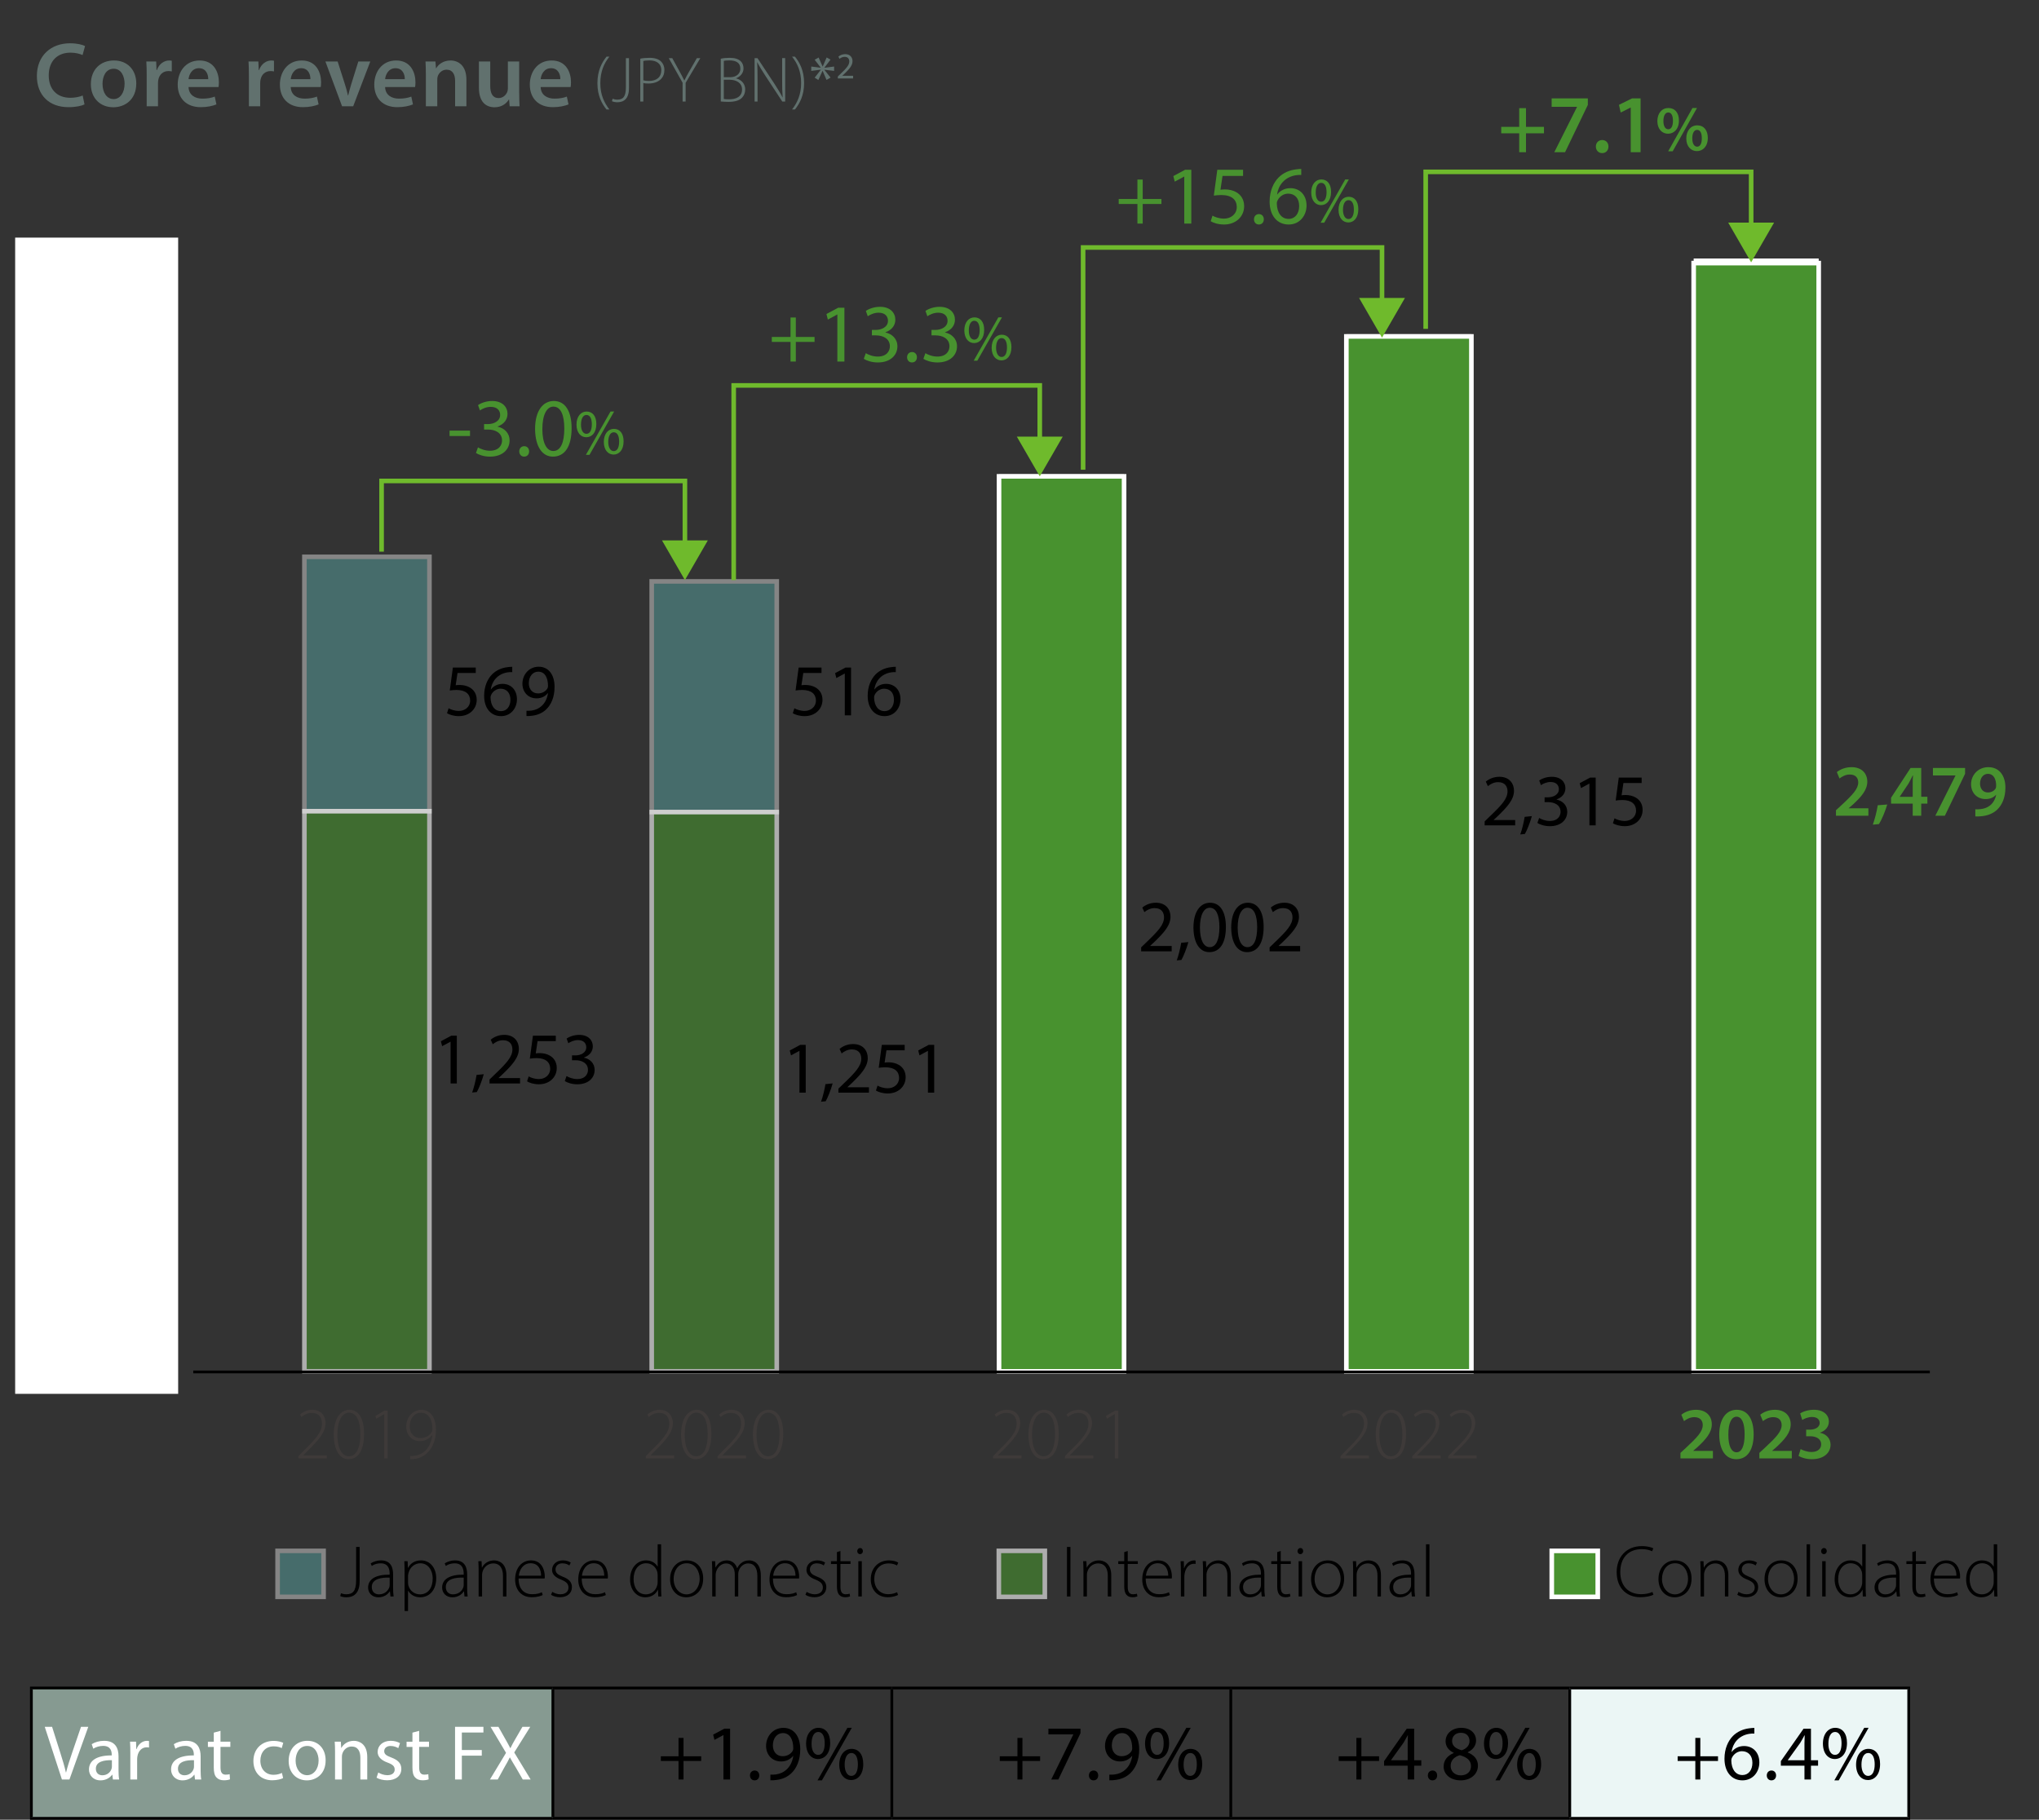 <?xml version="1.0" encoding="UTF-8"?>
<svg id="_レイヤー_2" data-name="レイヤー 2" xmlns="http://www.w3.org/2000/svg" xmlns:xlink="http://www.w3.org/1999/xlink" viewBox="0 0 221.669 197.876">
  <rect x="0" y="0" width="221.669" height="197.876" fill="#333333" stroke="none"/>
  <defs>
    <style>
      .cls-1, .cls-2, .cls-3, .cls-4, .cls-5, .cls-6, .cls-7, .cls-8, .cls-9, .cls-10, .cls-11, .cls-12, .cls-13, .cls-14, .cls-15, .cls-16, .cls-17, .cls-18, .cls-19, .cls-20, .cls-21, .cls-22, .cls-23, .cls-24, .cls-25, .cls-26, .cls-27 {
        fill: none;
      }

      .cls-2 {
        opacity: .4;
      }

      .cls-3 {
        opacity: .6;
      }

      .cls-4 {
        clip-path: url(#clippath-8);
      }

      .cls-5 {
        clip-path: url(#clippath-7);
      }

      .cls-6 {
        clip-path: url(#clippath-6);
      }

      .cls-7 {
        clip-path: url(#clippath-9);
      }

      .cls-8 {
        clip-path: url(#clippath-5);
      }

      .cls-9 {
        clip-path: url(#clippath-3);
      }

      .cls-10 {
        clip-path: url(#clippath-4);
      }

      .cls-11 {
        clip-path: url(#clippath-2);
      }

      .cls-12 {
        clip-path: url(#clippath-1);
      }

      .cls-28 {
        fill: #ebf6f5;
      }

      .cls-29 {
        fill: #fff;
      }

      .cls-30 {
        fill: #3e3a39;
      }

      .cls-31 {
        fill: #6fba2c;
      }

      .cls-32 {
        fill: #869a91;
      }

      .cls-33 {
        fill: #61c1be;
      }

      .cls-34 {
        fill: #48922f;
      }

      .cls-35 {
        fill: #61716e;
      }

      .cls-13 {
        clip-path: url(#clippath-13);
      }

      .cls-14 {
        clip-path: url(#clippath-14);
      }

      .cls-15 {
        clip-path: url(#clippath-12);
      }

      .cls-16 {
        clip-path: url(#clippath-11);
      }

      .cls-17 {
        clip-path: url(#clippath-18);
      }

      .cls-18 {
        clip-path: url(#clippath-19);
      }

      .cls-19 {
        clip-path: url(#clippath-17);
      }

      .cls-20 {
        clip-path: url(#clippath-16);
      }

      .cls-21 {
        clip-path: url(#clippath-10);
      }

      .cls-22 {
        clip-path: url(#clippath-15);
      }

      .cls-23, .cls-24, .cls-26, .cls-27 {
        stroke-miterlimit: 10;
      }

      .cls-23, .cls-26 {
        stroke: #fff;
      }

      .cls-24 {
        stroke: #000;
        stroke-width: .3px;
      }

      .cls-25 {
        clip-path: url(#clippath);
      }

      .cls-26, .cls-27 {
        stroke-width: .5px;
      }

      .cls-27 {
        stroke: #6fba2c;
      }
    </style>
    <clipPath id="clippath">
      <rect class="cls-1" width="221.669" height="177.141"/>
    </clipPath>
    <clipPath id="clippath-1">
      <rect class="cls-1" x="32.843" y="60.297" width="14.093" height="28.161"/>
    </clipPath>
    <clipPath id="clippath-2">
      <rect class="cls-1" x="32.843" y="60.297" width="14.093" height="28.161"/>
    </clipPath>
    <clipPath id="clippath-3">
      <rect class="cls-1" x="70.601" y="62.971" width="14.093" height="25.584"/>
    </clipPath>
    <clipPath id="clippath-4">
      <rect class="cls-1" x="70.601" y="62.971" width="14.093" height="25.584"/>
    </clipPath>
    <clipPath id="clippath-5">
      <rect class="cls-1" x="108.61" y="51.547" width="13.593" height=".5"/>
    </clipPath>
    <clipPath id="clippath-6">
      <rect class="cls-1" x="108.61" y="51.547" width="13.593" height=".5"/>
    </clipPath>
    <clipPath id="clippath-7">
      <rect class="cls-1" x="146.368" y="36.331" width="13.593" height=".5"/>
    </clipPath>
    <clipPath id="clippath-8">
      <rect class="cls-1" x="146.368" y="36.331" width="13.593" height=".5"/>
    </clipPath>
    <clipPath id="clippath-9">
      <rect class="cls-1" width="221.669" height="177.141"/>
    </clipPath>
    <clipPath id="clippath-10">
      <rect class="cls-1" x="32.843" y="87.958" width="14.093" height="61.413"/>
    </clipPath>
    <clipPath id="clippath-11">
      <rect class="cls-1" x="32.843" y="87.958" width="14.093" height="61.413"/>
    </clipPath>
    <clipPath id="clippath-12">
      <rect class="cls-1" x="70.601" y="88.055" width="14.093" height="61.316"/>
    </clipPath>
    <clipPath id="clippath-13">
      <rect class="cls-1" x="70.601" y="88.055" width="14.093" height="61.316"/>
    </clipPath>
    <clipPath id="clippath-14">
      <rect class="cls-1" width="221.669" height="177.141"/>
    </clipPath>
    <clipPath id="clippath-15">
      <rect class="cls-1" x="108.337" y="166.655" width="5.5" height="9.196"/>
    </clipPath>
    <clipPath id="clippath-16">
      <rect class="cls-1" x="108.337" y="166.655" width="5.5" height="9.196"/>
    </clipPath>
    <clipPath id="clippath-17">
      <rect class="cls-1" width="221.669" height="177.141"/>
    </clipPath>
    <clipPath id="clippath-18">
      <rect class="cls-1" x="29.928" y="166.655" width="5.5" height="9.196"/>
    </clipPath>
    <clipPath id="clippath-19">
      <rect class="cls-1" x="29.928" y="166.655" width="5.5" height="9.196"/>
    </clipPath>
  </defs>
  <g id="_レイヤー_1-2" data-name="レイヤー 1">
    <g>
      <path class="cls-30" d="m17.78,147.76c0,1.75-.631,2.591-1.606,2.591-.758,0-1.465-.744-1.486-2.5,0-1.779.78-2.545,1.599-2.545.863,0,1.494.766,1.494,2.454Zm-2.726.098c0,1.359.466,2.192,1.172,2.192.811,0,1.178-.924,1.178-2.252,0-1.276-.345-2.2-1.171-2.2-.668,0-1.179.818-1.179,2.26Z"/>
      <g>
        <path class="cls-30" d="m10.018,116.469c-.144,0-.331.007-.533.045-1.052.218-1.66,1.126-1.75,2.087h.016c.225-.36.668-.684,1.261-.684.901,0,1.456.661,1.456,1.569,0,.849-.532,1.697-1.523,1.697-.879,0-1.584-.714-1.584-2.05,0-.983.346-1.742.796-2.215.353-.368.841-.623,1.366-.729.188-.037.36-.052.488-.052l.008.33Zm.082,3.048c0-.855-.503-1.291-1.179-1.291-.458,0-.901.277-1.118.705-.045.083-.083.181-.083.285,0,.984.442,1.667,1.246,1.667.668,0,1.134-.548,1.134-1.366Z"/>
        <path class="cls-30" d="m14.12,118.593c0,1.75-.631,2.591-1.606,2.591-.758,0-1.465-.743-1.486-2.5,0-1.779.78-2.545,1.599-2.545.863,0,1.494.766,1.494,2.454Zm-2.726.098c0,1.359.466,2.192,1.172,2.192.811,0,1.178-.923,1.178-2.252,0-1.276-.345-2.2-1.171-2.2-.668,0-1.179.818-1.179,2.26Z"/>
        <path class="cls-30" d="m17.779,118.593c0,1.75-.631,2.591-1.606,2.591-.758,0-1.464-.743-1.486-2.5,0-1.779.78-2.545,1.599-2.545.863,0,1.494.766,1.494,2.454Zm-2.725.098c0,1.359.465,2.192,1.171,2.192.812,0,1.179-.923,1.179-2.252,0-1.276-.346-2.2-1.171-2.2-.669,0-1.179.818-1.179,2.26Z"/>
      </g>
      <g>
        <path class="cls-30" d="m5.193,87.413h-.016l-.795.473-.091-.285.924-.548h.33v4.88h-.353v-4.52Z"/>
        <path class="cls-30" d="m7.427,91.933v-.226l.45-.465c1.359-1.329,1.952-2.013,1.952-2.853,0-.556-.232-1.104-1.059-1.104-.466,0-.825.24-1.036.421l-.143-.248c.315-.285.744-.487,1.246-.487,1.014,0,1.359.766,1.359,1.344,0,.961-.698,1.733-1.922,2.942l-.346.353v.016h2.402v.308h-2.905Z"/>
        <path class="cls-30" d="m14.119,89.425c0,1.75-.631,2.591-1.606,2.591-.758,0-1.464-.743-1.486-2.5,0-1.779.78-2.545,1.599-2.545.863,0,1.494.766,1.494,2.454Zm-2.725.098c0,1.359.465,2.192,1.171,2.192.812,0,1.179-.923,1.179-2.252,0-1.276-.346-2.2-1.171-2.2-.669,0-1.179.818-1.179,2.26Z"/>
        <path class="cls-30" d="m17.779,89.425c0,1.75-.631,2.591-1.606,2.591-.758,0-1.464-.743-1.486-2.5,0-1.779.78-2.545,1.599-2.545.863,0,1.494.766,1.494,2.454Zm-2.725.098c0,1.359.465,2.192,1.171,2.192.812,0,1.179-.923,1.179-2.252,0-1.276-.346-2.2-1.171-2.2-.669,0-1.179.818-1.179,2.26Z"/>
      </g>
      <g>
        <path class="cls-30" d="m5.193,58.246h-.016l-.795.473-.091-.285.924-.548h.33v4.88h-.353v-4.52Z"/>
        <path class="cls-30" d="m7.389,61.55c0-.631.384-1.089,1.021-1.359l-.008-.03c-.585-.255-.825-.683-.825-1.104,0-.735.608-1.253,1.396-1.253.817,0,1.291.548,1.291,1.163,0,.413-.195.879-.856,1.179v.03c.684.271,1.029.728,1.029,1.291,0,.826-.713,1.382-1.531,1.382-.871,0-1.518-.556-1.518-1.299Zm2.688-.03c0-.69-.474-.999-1.261-1.224-.691.202-1.059.646-1.059,1.179-.031.578.404,1.073,1.148,1.073.713,0,1.171-.428,1.171-1.028Zm-2.147-2.515c0,.585.42.878,1.081,1.043.511-.18.894-.511.894-1.051,0-.436-.271-.901-.969-.901-.646,0-1.006.421-1.006.909Z"/>
        <path class="cls-30" d="m14.119,60.258c0,1.75-.631,2.591-1.606,2.591-.758,0-1.464-.744-1.486-2.5,0-1.779.78-2.545,1.599-2.545.863,0,1.494.766,1.494,2.454Zm-2.725.098c0,1.359.465,2.192,1.171,2.192.812,0,1.179-.924,1.179-2.252,0-1.276-.346-2.2-1.171-2.2-.669,0-1.179.818-1.179,2.26Z"/>
        <path class="cls-30" d="m17.779,60.258c0,1.75-.631,2.591-1.606,2.591-.758,0-1.464-.744-1.486-2.5,0-1.779.78-2.545,1.599-2.545.863,0,1.494.766,1.494,2.454Zm-2.725.098c0,1.359.465,2.192,1.171,2.192.812,0,1.179-.924,1.179-2.252,0-1.276-.346-2.2-1.171-2.2-.669,0-1.179.818-1.179,2.26Z"/>
      </g>
      <g>
        <path class="cls-30" d="m3.767,33.598v-.226l.45-.465c1.359-1.329,1.952-2.012,1.952-2.854,0-.555-.232-1.104-1.059-1.104-.466,0-.825.24-1.036.421l-.143-.248c.315-.285.744-.487,1.246-.487,1.014,0,1.359.766,1.359,1.344,0,.961-.698,1.733-1.922,2.942l-.346.353v.016h2.402v.308h-2.905Z"/>
        <path class="cls-30" d="m9.484,33.598v-1.434h-2.328v-.24l2.381-3.206h.292v3.146h.751v.301h-.751v1.434h-.345Zm0-1.734v-1.975c0-.232.007-.458.021-.675l-.021-.008c-.15.277-.264.442-.376.615l-1.524,2.027v.015h1.9Z"/>
        <path class="cls-30" d="m14.119,31.09c0,1.75-.631,2.591-1.606,2.591-.758,0-1.464-.744-1.486-2.5,0-1.779.78-2.545,1.599-2.545.863,0,1.494.766,1.494,2.454Zm-2.725.098c0,1.359.465,2.192,1.171,2.192.812,0,1.179-.924,1.179-2.252,0-1.276-.346-2.2-1.171-2.2-.669,0-1.179.818-1.179,2.26Z"/>
        <path class="cls-30" d="m17.779,31.09c0,1.75-.631,2.591-1.606,2.591-.758,0-1.464-.744-1.486-2.5,0-1.779.78-2.545,1.599-2.545.863,0,1.494.766,1.494,2.454Zm-2.725.098c0,1.359.465,2.192,1.171,2.192.812,0,1.179-.924,1.179-2.252,0-1.276-.346-2.2-1.171-2.2-.669,0-1.179.818-1.179,2.26Z"/>
      </g>
      <g class="cls-25">
        <g class="cls-2">
          <g class="cls-12">
            <rect class="cls-33" x="33.094" y="60.547" width="13.593" height="27.661"/>
            <g class="cls-11">
              <rect class="cls-26" x="33.093" y="60.547" width="13.593" height="27.661"/>
            </g>
          </g>
        </g>
        <g class="cls-2">
          <g class="cls-9">
            <rect class="cls-33" x="70.851" y="63.221" width="13.593" height="25.084"/>
            <g class="cls-10">
              <rect class="cls-26" x="70.851" y="63.221" width="13.593" height="25.084"/>
            </g>
          </g>
        </g>
        <g class="cls-2">
          <g class="cls-8">
            <g class="cls-6">
              <path class="cls-26" d="m108.61,51.797h13.593-13.593Z"/>
            </g>
          </g>
        </g>
        <g class="cls-2">
          <g class="cls-5">
            <g class="cls-4">
              <path class="cls-26" d="m146.368,36.581h13.593-13.593Z"/>
            </g>
          </g>
        </g>
      </g>
      <path class="cls-23" d="m184.126,28.609h13.593-13.593Z"/>
      <g class="cls-7">
        <g class="cls-3">
          <g class="cls-21">
            <rect class="cls-34" x="33.094" y="88.208" width="13.593" height="60.912"/>
            <g class="cls-16">
              <rect class="cls-26" x="33.093" y="88.208" width="13.593" height="60.912"/>
            </g>
          </g>
        </g>
        <g class="cls-3">
          <g class="cls-15">
            <rect class="cls-34" x="70.851" y="88.305" width="13.593" height="60.815"/>
            <g class="cls-13">
              <rect class="cls-26" x="70.851" y="88.305" width="13.593" height="60.815"/>
            </g>
          </g>
        </g>
      </g>
      <rect class="cls-34" x="108.61" y="51.797" width="13.593" height="97.324"/>
      <rect class="cls-26" x="108.61" y="51.797" width="13.593" height="97.324"/>
      <rect class="cls-34" x="146.368" y="36.581" width="13.593" height="112.54"/>
      <rect class="cls-26" x="146.368" y="36.581" width="13.593" height="112.54"/>
      <rect class="cls-34" x="184.126" y="28.608" width="13.593" height="120.512"/>
      <rect class="cls-26" x="184.126" y="28.608" width="13.593" height="120.512"/>
      <g>
        <path class="cls-34" d="m182.691,158.585v-.6l.615-.567c1.224-1.136,1.799-1.76,1.808-2.447,0-.464-.248-.871-.928-.871-.456,0-.848.231-1.111.432l-.288-.695c.376-.304.943-.536,1.6-.536,1.151,0,1.711.728,1.711,1.575,0,.911-.656,1.647-1.559,2.486l-.457.392v.017h2.136v.815h-3.526Z"/>
        <path class="cls-34" d="m190.649,155.954c0,1.672-.655,2.719-1.896,2.719-1.199,0-1.838-1.087-1.846-2.671,0-1.614.688-2.702,1.902-2.702,1.256,0,1.839,1.119,1.839,2.654Zm-2.751.048c-.008,1.264.344,1.919.889,1.919.575,0,.879-.703.879-1.95,0-1.208-.287-1.919-.879-1.919-.528,0-.896.647-.889,1.95Z"/>
        <path class="cls-34" d="m191.268,158.585v-.6l.615-.567c1.224-1.136,1.799-1.76,1.808-2.447,0-.464-.248-.871-.928-.871-.456,0-.848.231-1.111.432l-.288-.695c.376-.304.943-.536,1.6-.536,1.151,0,1.711.728,1.711,1.575,0,.911-.656,1.647-1.559,2.486l-.457.392v.017h2.136v.815h-3.526Z"/>
        <path class="cls-34" d="m195.755,157.569c.2.12.688.32,1.184.32.751,0,1.056-.424,1.048-.832,0-.615-.576-.879-1.176-.879h-.455v-.72h.439c.455,0,1.031-.208,1.031-.728,0-.353-.264-.648-.832-.648-.424,0-.848.185-1.062.328l-.225-.712c.296-.207.871-.399,1.495-.399,1.071,0,1.623.592,1.623,1.271,0,.544-.319.991-.959,1.215v.017c.632.111,1.144.592,1.144,1.295,0,.88-.736,1.575-2.023,1.575-.631,0-1.176-.176-1.455-.359l.224-.744Z"/>
      </g>
      <g>
        <path class="cls-30" d="m145.723,158.585v-.24l.48-.495c1.447-1.415,2.078-2.144,2.078-3.038,0-.592-.247-1.176-1.127-1.176-.496,0-.879.256-1.104.447l-.151-.264c.335-.304.792-.52,1.327-.52,1.079,0,1.447.815,1.447,1.432,0,1.023-.744,1.847-2.047,3.134l-.368.376v.016h2.559v.328h-3.095Z"/>
        <path class="cls-30" d="m152.857,155.914c0,1.863-.672,2.759-1.711,2.759-.808,0-1.56-.791-1.584-2.662,0-1.896.832-2.711,1.703-2.711.92,0,1.592.815,1.592,2.614Zm-2.902.104c0,1.447.496,2.335,1.247,2.335.864,0,1.255-.983,1.255-2.399,0-1.359-.367-2.343-1.247-2.343-.712,0-1.255.872-1.255,2.407Z"/>
        <path class="cls-30" d="m153.531,158.585v-.24l.479-.495c1.447-1.415,2.079-2.144,2.079-3.038,0-.592-.248-1.176-1.128-1.176-.495,0-.88.256-1.103.447l-.152-.264c.336-.304.791-.52,1.327-.52,1.079,0,1.447.815,1.447,1.432,0,1.023-.743,1.847-2.047,3.134l-.368.376v.016h2.559v.328h-3.094Z"/>
        <path class="cls-30" d="m157.436,158.585v-.24l.479-.495c1.447-1.415,2.079-2.144,2.079-3.038,0-.592-.248-1.176-1.128-1.176-.495,0-.88.256-1.103.447l-.152-.264c.336-.304.791-.52,1.327-.52,1.079,0,1.447.815,1.447,1.432,0,1.023-.743,1.847-2.047,3.134l-.368.376v.016h2.559v.328h-3.094Z"/>
      </g>
      <g>
        <path class="cls-30" d="m107.963,158.585v-.24l.48-.495c1.447-1.415,2.078-2.144,2.078-3.038,0-.592-.248-1.176-1.127-1.176-.496,0-.88.256-1.104.447l-.152-.264c.336-.304.792-.52,1.328-.52,1.078,0,1.447.815,1.447,1.432,0,1.023-.744,1.847-2.047,3.134l-.369.376v.016h2.559v.328h-3.094Z"/>
        <path class="cls-30" d="m115.098,155.914c0,1.863-.672,2.759-1.712,2.759-.808,0-1.56-.791-1.583-2.662,0-1.896.832-2.711,1.703-2.711.92,0,1.592.815,1.592,2.614Zm-2.902.104c0,1.447.495,2.335,1.246,2.335.864,0,1.256-.983,1.256-2.399,0-1.359-.367-2.343-1.247-2.343-.712,0-1.255.872-1.255,2.407Z"/>
        <path class="cls-30" d="m115.771,158.585v-.24l.479-.495c1.447-1.415,2.079-2.144,2.079-3.038,0-.592-.248-1.176-1.128-1.176-.495,0-.88.256-1.103.447l-.152-.264c.336-.304.791-.52,1.327-.52,1.079,0,1.447.815,1.447,1.432,0,1.023-.743,1.847-2.047,3.134l-.368.376v.016h2.559v.328h-3.094Z"/>
        <path class="cls-30" d="m121.194,153.771h-.017l-.848.504-.096-.304.984-.584h.352v5.197h-.376v-4.813Z"/>
      </g>
      <g>
        <path class="cls-30" d="m70.203,158.585v-.24l.48-.495c1.447-1.415,2.078-2.144,2.078-3.038,0-.592-.248-1.176-1.127-1.176-.496,0-.88.256-1.104.447l-.152-.264c.336-.304.792-.52,1.328-.52,1.078,0,1.447.815,1.447,1.432,0,1.023-.744,1.847-2.047,3.134l-.369.376v.016h2.559v.328h-3.094Z"/>
        <path class="cls-30" d="m77.338,155.914c0,1.863-.672,2.759-1.712,2.759-.808,0-1.56-.791-1.583-2.662,0-1.896.832-2.711,1.703-2.711.92,0,1.592.815,1.592,2.614Zm-2.902.104c0,1.447.495,2.335,1.246,2.335.864,0,1.256-.983,1.256-2.399,0-1.359-.367-2.343-1.247-2.343-.712,0-1.255.872-1.255,2.407Z"/>
        <path class="cls-30" d="m78.012,158.585v-.24l.479-.495c1.447-1.415,2.079-2.144,2.079-3.038,0-.592-.248-1.176-1.128-1.176-.495,0-.88.256-1.103.447l-.152-.264c.336-.304.791-.52,1.327-.52,1.079,0,1.447.815,1.447,1.432,0,1.023-.743,1.847-2.047,3.134l-.368.376v.016h2.559v.328h-3.094Z"/>
        <path class="cls-30" d="m85.146,155.914c0,1.863-.672,2.759-1.711,2.759-.808,0-1.56-.791-1.583-2.662,0-1.896.831-2.711,1.703-2.711.919,0,1.591.815,1.591,2.614Zm-2.902.104c0,1.447.495,2.335,1.247,2.335.863,0,1.256-.983,1.256-2.399,0-1.359-.368-2.343-1.248-2.343-.711,0-1.255.872-1.255,2.407Z"/>
      </g>
      <g>
        <path class="cls-30" d="m32.443,158.585v-.24l.48-.495c1.447-1.415,2.078-2.144,2.078-3.038,0-.592-.248-1.176-1.127-1.176-.496,0-.88.256-1.104.447l-.152-.264c.336-.304.792-.52,1.328-.52,1.078,0,1.447.815,1.447,1.432,0,1.023-.744,1.847-2.047,3.134l-.369.376v.016h2.559v.328h-3.094Z"/>
        <path class="cls-30" d="m39.578,155.914c0,1.863-.672,2.759-1.712,2.759-.808,0-1.56-.791-1.583-2.662,0-1.896.832-2.711,1.703-2.711.92,0,1.592.815,1.592,2.614Zm-2.902.104c0,1.447.495,2.335,1.246,2.335.864,0,1.256-.983,1.256-2.399,0-1.359-.367-2.343-1.247-2.343-.712,0-1.255.872-1.255,2.407Z"/>
        <path class="cls-30" d="m41.771,153.771h-.016l-.848.504-.096-.304.983-.584h.352v5.197h-.376v-4.813Z"/>
        <path class="cls-30" d="m44.596,158.321c.144.016.344,0,.583-.04.424-.072.815-.272,1.136-.607.336-.376.6-.896.695-1.647l-.016.008c-.328.424-.792.672-1.344.672-.967,0-1.486-.768-1.486-1.583,0-.952.654-1.823,1.67-1.823.889,0,1.56.76,1.56,2.167,0,1.175-.407,1.982-.888,2.463-.336.352-.807.591-1.215.671-.28.057-.52.08-.695.072v-.352Zm-.049-3.215c0,.768.48,1.271,1.168,1.271.551,0,1.008-.287,1.239-.68.032-.056.063-.128.063-.224,0-1.096-.408-1.854-1.255-1.854-.72,0-1.216.631-1.216,1.486Z"/>
      </g>
      <g>
        <path class="cls-34" d="m199.596,88.705v-.6l.615-.567c1.223-1.136,1.799-1.76,1.807-2.447,0-.464-.248-.871-.928-.871-.455,0-.847.231-1.111.432l-.287-.695c.375-.305.943-.536,1.6-.536,1.15,0,1.711.728,1.711,1.575,0,.911-.656,1.647-1.56,2.486l-.456.393v.016h2.135v.815h-3.525Z"/>
        <path class="cls-34" d="m203.604,89.673c.216-.608.432-1.447.535-2.111l1.032-.08c-.224.752-.584,1.615-.896,2.127l-.672.064Z"/>
        <path class="cls-34" d="m207.938,88.705v-1.319h-2.351v-.64l2.119-3.238h1.159v3.135h.672v.743h-.672v1.319h-.928Zm0-2.062v-1.416c0-.296.008-.6.032-.903h-.032c-.16.328-.295.592-.455.88l-.951,1.423-.009.017h1.415Z"/>
        <path class="cls-34" d="m213.633,83.508v.632l-2.198,4.565h-1.04l2.191-4.365v-.017h-2.447v-.815h3.494Z"/>
        <path class="cls-34" d="m214.747,88.001c.151.017.304.009.544-.016.383-.032.768-.168,1.055-.399.336-.272.568-.664.664-1.151l-.016-.008c-.264.295-.632.463-1.136.463-.903,0-1.575-.655-1.575-1.614,0-.992.768-1.855,1.879-1.855,1.207,0,1.855.951,1.855,2.215,0,1.111-.368,1.903-.904,2.415-.455.424-1.079.663-1.774.711-.224.024-.448.024-.592.017v-.776Zm.512-2.782c.008.536.312.952.855.952.399,0,.688-.185.839-.433.033-.063.057-.144.057-.279.008-.704-.256-1.312-.896-1.312-.495,0-.855.439-.855,1.071Z"/>
      </g>
      <line class="cls-24" x1="21.011" y1="149.185" x2="209.801" y2="149.185"/>
      <g>
        <path class="cls-35" d="m9.186,11.354c-.29.15-.93.3-1.739.3-2.139,0-3.438-1.339-3.438-3.388,0-2.219,1.539-3.559,3.599-3.559.81,0,1.39.17,1.639.3l-.27.979c-.319-.14-.76-.26-1.319-.26-1.369,0-2.359.86-2.359,2.479,0,1.479.87,2.429,2.35,2.429.5,0,1.02-.1,1.339-.249l.2.969Z"/>
        <path class="cls-35" d="m14.815,9.075c0,1.789-1.259,2.589-2.499,2.589-1.379,0-2.438-.95-2.438-2.509,0-1.6,1.05-2.579,2.519-2.579,1.449,0,2.419,1.02,2.419,2.499Zm-3.668.05c0,.939.46,1.649,1.21,1.649.699,0,1.188-.689,1.188-1.669,0-.76-.34-1.63-1.179-1.63-.87,0-1.22.84-1.22,1.649Z"/>
        <path class="cls-35" d="m15.948,8.256c0-.66-.011-1.13-.04-1.569h1.069l.04.93h.04c.239-.69.81-1.04,1.329-1.04.12,0,.189.011.29.03v1.159c-.101-.02-.21-.04-.36-.04-.59,0-.988.38-1.1.93-.02.11-.039.24-.039.38v2.519h-1.229v-3.298Z"/>
        <path class="cls-35" d="m20.498,9.465c.029.88.719,1.26,1.498,1.26.57,0,.98-.08,1.35-.221l.18.85c-.42.17-.999.3-1.699.3-1.578,0-2.508-.969-2.508-2.458,0-1.35.819-2.619,2.379-2.619,1.578,0,2.098,1.3,2.098,2.369,0,.229-.02.409-.039.52h-3.258Zm2.139-.859c.01-.45-.19-1.189-1.01-1.189-.76,0-1.08.689-1.129,1.189h2.139Z"/>
        <path class="cls-35" d="m27.058,8.256c0-.66-.011-1.13-.04-1.569h1.069l.04.93h.04c.239-.69.81-1.04,1.329-1.04.12,0,.189.011.29.03v1.159c-.101-.02-.21-.04-.36-.04-.59,0-.988.38-1.1.93-.02.11-.039.24-.039.38v2.519h-1.229v-3.298Z"/>
        <path class="cls-35" d="m31.607,9.465c.029.88.719,1.26,1.499,1.26.569,0,.979-.08,1.349-.221l.181.85c-.42.17-.999.3-1.699.3-1.579,0-2.509-.969-2.509-2.458,0-1.35.82-2.619,2.379-2.619,1.579,0,2.099,1.3,2.099,2.369,0,.229-.021.409-.04.52h-3.258Zm2.139-.859c.01-.45-.189-1.189-1.01-1.189-.76,0-1.079.689-1.129,1.189h2.139Z"/>
        <path class="cls-35" d="m36.707,6.687l.789,2.469c.141.43.24.819.33,1.219h.029c.091-.399.201-.779.33-1.219l.77-2.469h1.3l-1.858,4.867h-1.21l-1.81-4.867h1.33Z"/>
        <path class="cls-35" d="m41.867,9.465c.029.88.719,1.26,1.499,1.26.569,0,.979-.08,1.349-.221l.181.85c-.42.17-.999.3-1.699.3-1.579,0-2.509-.969-2.509-2.458,0-1.35.82-2.619,2.379-2.619,1.579,0,2.099,1.3,2.099,2.369,0,.229-.021.409-.04.52h-3.258Zm2.139-.859c.01-.45-.189-1.189-1.01-1.189-.76,0-1.079.689-1.129,1.189h2.139Z"/>
        <path class="cls-35" d="m46.297,8.136c0-.56-.01-1.029-.039-1.449h1.079l.06.729h.03c.21-.38.739-.84,1.55-.84.849,0,1.729.55,1.729,2.089v2.889h-1.229v-2.748c0-.7-.26-1.229-.93-1.229-.489,0-.829.35-.96.72-.039.109-.049.26-.049.399v2.858h-1.24v-3.418Z"/>
        <path class="cls-35" d="m56.445,10.095c0,.579.02,1.06.039,1.459h-1.078l-.061-.739h-.02c-.211.35-.69.85-1.56.85-.89,0-1.699-.53-1.699-2.119v-2.858h1.229v2.648c0,.81.26,1.329.909,1.329.489,0,.81-.35.939-.659.04-.11.07-.24.07-.38v-2.938h1.229v3.408Z"/>
        <path class="cls-35" d="m58.777,9.465c.029.88.719,1.26,1.498,1.26.57,0,.98-.08,1.35-.221l.18.85c-.42.17-.999.3-1.699.3-1.578,0-2.508-.969-2.508-2.458,0-1.35.819-2.619,2.379-2.619,1.578,0,2.098,1.3,2.098,2.369,0,.229-.02.409-.039.52h-3.258Zm2.139-.859c.01-.45-.19-1.189-1.01-1.189-.76,0-1.08.689-1.129,1.189h2.139Z"/>
      </g>
      <g>
        <path class="cls-35" d="m66.25,6.161c-.58.722-.986,1.611-.986,2.893,0,1.261.427,2.122.986,2.851h-.314c-.49-.603-.988-1.478-.988-2.857,0-1.387.498-2.27.988-2.886h.314Z"/>
        <path class="cls-35" d="m68.043,6.322h.336v3.257c0,1.205-.596,1.541-1.275,1.541-.21,0-.455-.056-.574-.112l.07-.273c.119.05.294.099.504.099.603,0,.939-.28.939-1.324v-3.187Z"/>
        <path class="cls-35" d="m69.609,6.379c.273-.057.609-.092,1.01-.092.56,0,.986.141,1.246.399.225.217.364.525.364.925,0,.406-.119.707-.329.938-.301.35-.812.532-1.387.532-.211,0-.406-.007-.574-.056v2.017h-.33v-4.664Zm.33,2.353c.168.049.371.07.602.07.841,0,1.352-.413,1.352-1.163,0-.742-.539-1.071-1.288-1.071-.308,0-.539.028-.665.057v2.107Z"/>
        <path class="cls-35" d="m74.209,11.043v-2.045l-1.506-2.676h.379l.777,1.408c.196.371.371.672.532,1.016h.015c.146-.322.336-.651.546-1.022l.806-1.401h.378l-1.597,2.683v2.038h-.33Z"/>
        <path class="cls-35" d="m78.359,6.386c.26-.063.596-.099.946-.099.588,0,.974.126,1.239.386.189.196.287.448.287.777,0,.483-.343.89-.812,1.058v.014c.393.091.994.435.994,1.205,0,.385-.133.679-.35.903-.309.322-.819.448-1.484.448-.364,0-.638-.028-.82-.042v-4.65Zm.33,2.01h.693c.68,0,1.106-.399,1.106-.925,0-.665-.497-.903-1.198-.903-.314,0-.497.021-.602.049v1.779Zm0,2.367c.14.028.336.035.581.035.722,0,1.401-.259,1.401-1.064,0-.742-.639-1.064-1.387-1.064h-.596v2.094Z"/>
        <path class="cls-35" d="m82.035,11.043v-4.721h.314l1.842,2.788c.379.588.652,1.029.883,1.484l.014-.007c-.049-.638-.056-1.177-.056-1.919v-2.347h.329v4.721h-.314l-1.801-2.745c-.35-.547-.672-1.044-.917-1.527l-.015.007c.035.582.043,1.093.043,1.877v2.389h-.322Z"/>
        <path class="cls-35" d="m86.108,11.904c.56-.722.987-1.604.987-2.878,0-1.269-.413-2.137-.987-2.865h.315c.49.603.994,1.485.994,2.872,0,1.38-.504,2.255-.994,2.871h-.315Z"/>
      </g>
      <path class="cls-35" d="m90.289,6.483l-.666.876v.014l1.058-.14v.476l-1.058-.126v.014l.672.841-.44.252-.421-.98h-.014l-.455.987-.398-.252.664-.854v-.014l-1.036.133v-.476l1.03.133v-.015l-.658-.854.427-.245.435.974h.014l.427-.98.421.238Z"/>
      <path class="cls-35" d="m91.087,8.532v-.216l.276-.268c.663-.632.963-.968.967-1.359,0-.264-.127-.508-.516-.508-.235,0-.432.12-.551.22l-.113-.248c.181-.151.437-.264.736-.264.56,0,.795.384.795.756,0,.479-.348.867-.895,1.395l-.208.192v.008h1.167v.292h-1.659Z"/>
      <g>
        <path class="cls-34" d="m165.898,11.761v2.034h1.953v.702h-1.953v2.053h-.738v-2.053h-1.953v-.702h1.953v-2.034h.738Z"/>
        <path class="cls-34" d="m172.621,10.698v.711l-2.475,5.141h-1.171l2.467-4.915v-.019h-2.755v-.918h3.934Z"/>
        <path class="cls-34" d="m173.494,15.938c0-.414.287-.711.684-.711.405,0,.685.288.685.711,0,.405-.271.711-.685.711-.404,0-.684-.306-.684-.711Z"/>
        <path class="cls-34" d="m177.283,11.697h-.018l-1.072.54-.188-.837,1.423-.702h.927v5.852h-1.071v-4.853Z"/>
      </g>
      <path class="cls-34" d="m182.525,13.099c0,.959-.561,1.442-1.184,1.442-.637,0-1.155-.49-1.162-1.366,0-.861.497-1.429,1.197-1.429.722,0,1.148.532,1.148,1.353Zm-1.688.049c-.007.525.182.91.525.91s.512-.364.512-.917c0-.505-.141-.911-.512-.911-.35,0-.525.406-.525.918Zm.518,3.306l2.641-4.707h.49l-2.641,4.707h-.49Zm4.309-1.464c0,.952-.554,1.442-1.184,1.442-.631,0-1.156-.49-1.156-1.372,0-.854.497-1.429,1.19-1.429.722,0,1.149.539,1.149,1.358Zm-1.688.049c-.007.519.183.911.525.911.351,0,.511-.364.511-.918,0-.512-.14-.91-.511-.91-.351,0-.525.406-.525.917Z"/>
      <polyline class="cls-27" points="154.993 35.758 154.993 18.688 190.375 18.688 190.375 24.938"/>
      <polygon class="cls-31" points="187.882 24.209 190.375 28.526 192.868 24.209 187.882 24.209"/>
      <g>
        <path class="cls-34" d="m51.097,46.826v.585h-2.224v-.585h2.224Z"/>
        <path class="cls-34" d="m51.96,48.645c.226.144.747.369,1.296.369,1.018,0,1.333-.648,1.324-1.135-.01-.819-.748-1.17-1.513-1.17h-.441v-.595h.441c.576,0,1.306-.297,1.306-.99,0-.468-.297-.882-1.027-.882-.468,0-.918.207-1.17.387l-.207-.576c.307-.225.9-.45,1.531-.45,1.152,0,1.674.685,1.674,1.396,0,.604-.359,1.116-1.08,1.378v.018c.721.145,1.305.685,1.305,1.504,0,.936-.729,1.755-2.133,1.755-.658,0-1.234-.207-1.521-.396l.216-.612Z"/>
        <path class="cls-34" d="m56.451,49.086c0-.333.225-.567.54-.567s.531.234.531.567c0,.323-.207.566-.54.566-.315,0-.531-.243-.531-.566Z"/>
        <path class="cls-34" d="m62.141,46.564c0,1.99-.738,3.088-2.035,3.088-1.144,0-1.918-1.071-1.936-3.007,0-1.962.846-3.043,2.035-3.043,1.232,0,1.936,1.099,1.936,2.962Zm-3.179.091c0,1.521.468,2.386,1.188,2.386.811,0,1.197-.945,1.197-2.44,0-1.44-.369-2.386-1.188-2.386-.692,0-1.197.847-1.197,2.44Z"/>
      </g>
      <path class="cls-34" d="m64.83,46.109c0,.959-.504,1.436-1.092,1.436-.568,0-1.059-.455-1.065-1.373,0-.91.497-1.422,1.1-1.422.638,0,1.058.49,1.058,1.359Zm-1.667.042c-.014.581.203,1.022.589,1.022.406,0,.588-.435.588-1.037,0-.553-.161-1.015-.588-1.015-.386,0-.589.455-.589,1.029Zm.532,3.306l2.676-4.707h.393l-2.676,4.707h-.393Zm4.098-1.464c0,.96-.504,1.436-1.086,1.436-.567,0-1.058-.455-1.064-1.365,0-.918.497-1.429,1.1-1.429.637,0,1.051.49,1.051,1.358Zm-1.667.042c-.007.581.217,1.022.595,1.022.406,0,.589-.435.589-1.036,0-.554-.161-1.016-.589-1.016-.385,0-.595.455-.595,1.029Z"/>
      <polyline class="cls-27" points="41.484 59.986 41.484 52.297 74.46 52.297 74.46 59.491"/>
      <polygon class="cls-31" points="71.967 58.762 74.46 63.079 76.953 58.762 71.967 58.762"/>
      <polyline class="cls-27" points="79.763 63.079 79.763 41.91 113.038 41.91 113.038 48.209"/>
      <polygon class="cls-31" points="110.545 47.48 113.038 51.797 115.531 47.48 110.545 47.48"/>
      <g>
        <path class="cls-34" d="m86.518,34.525v2.115h2.035v.54h-2.035v2.134h-.576v-2.134h-2.034v-.54h2.034v-2.115h.576Z"/>
        <path class="cls-34" d="m91.035,34.201h-.018l-1.018.549-.153-.604,1.278-.684h.676v5.852h-.766v-5.113Z"/>
        <path class="cls-34" d="m94.122,38.405c.226.144.747.369,1.296.369,1.018,0,1.333-.648,1.324-1.135-.01-.819-.748-1.17-1.513-1.17h-.441v-.595h.441c.576,0,1.306-.297,1.306-.99,0-.468-.297-.882-1.027-.882-.468,0-.918.207-1.17.387l-.207-.576c.307-.225.9-.45,1.531-.45,1.152,0,1.674.685,1.674,1.396,0,.604-.359,1.116-1.08,1.378v.018c.721.145,1.305.685,1.305,1.504,0,.937-.729,1.755-2.133,1.755-.658,0-1.234-.207-1.521-.396l.216-.612Z"/>
        <path class="cls-34" d="m98.613,38.847c0-.333.225-.567.539-.567.315,0,.531.234.531.567,0,.324-.207.566-.539.566-.316,0-.531-.242-.531-.566Z"/>
        <path class="cls-34" d="m100.602,38.405c.225.144.747.369,1.297.369,1.017,0,1.332-.648,1.322-1.135-.008-.819-.746-1.17-1.512-1.17h-.441v-.595h.441c.576,0,1.305-.297,1.305-.99,0-.468-.297-.882-1.025-.882-.469,0-.918.207-1.171.387l-.207-.576c.306-.225.9-.45,1.53-.45,1.152,0,1.675.685,1.675,1.396,0,.604-.36,1.116-1.08,1.378v.018c.72.145,1.306.685,1.306,1.504,0,.937-.729,1.755-2.135,1.755-.656,0-1.232-.207-1.521-.396l.217-.612Z"/>
      </g>
      <path class="cls-34" d="m106.993,35.87c0,.959-.505,1.436-1.093,1.436-.566,0-1.057-.455-1.064-1.373,0-.91.498-1.422,1.1-1.422.638,0,1.058.49,1.058,1.359Zm-1.667.042c-.014.581.203,1.022.588,1.022.406,0,.589-.435.589-1.037,0-.553-.161-1.016-.589-1.016-.385,0-.588.456-.588,1.03Zm.532,3.306l2.676-4.707h.392l-2.675,4.707h-.393Zm4.098-1.464c0,.96-.505,1.436-1.086,1.436-.567,0-1.058-.455-1.064-1.365,0-.918.497-1.429,1.1-1.429.638,0,1.051.49,1.051,1.358Zm-1.667.042c-.008.581.217,1.022.596,1.022.406,0,.588-.435.588-1.036,0-.554-.161-1.016-.588-1.016-.386,0-.596.455-.596,1.029Z"/>
      <g>
        <path class="cls-34" d="m124.23,19.525v2.115h2.035v.54h-2.035v2.134h-.576v-2.134h-2.034v-.54h2.034v-2.115h.576Z"/>
        <path class="cls-34" d="m128.748,19.201h-.018l-1.018.549-.153-.604,1.278-.684h.676v5.852h-.766v-5.113Z"/>
        <path class="cls-34" d="m135.139,19.129h-2.232l-.225,1.504c.135-.019.261-.036.477-.036.45,0,.9.099,1.26.314.46.262.838.766.838,1.504,0,1.144-.909,1.998-2.179,1.998-.64,0-1.179-.18-1.458-.359l.197-.604c.244.145.721.324,1.252.324.747,0,1.387-.486,1.387-1.27-.01-.756-.514-1.296-1.684-1.296-.334,0-.595.035-.811.062l.378-2.809h2.8v.666Z"/>
        <path class="cls-34" d="m136.326,23.847c0-.333.225-.567.539-.567.315,0,.531.234.531.567,0,.324-.207.566-.539.566-.316,0-.531-.242-.531-.566Z"/>
        <path class="cls-34" d="m141.465,19.021c-.162-.009-.369,0-.594.036-1.242.207-1.899,1.116-2.035,2.08h.027c.279-.369.766-.676,1.414-.676,1.035,0,1.764.748,1.764,1.891,0,1.071-.729,2.062-1.944,2.062-1.251,0-2.07-.972-2.07-2.493,0-1.152.414-2.062.99-2.638.486-.478,1.134-.774,1.872-.864.234-.036.433-.045.576-.045v.647Zm-.225,3.376c0-.837-.477-1.341-1.207-1.341-.477,0-.918.297-1.134.72-.054.091-.09.207-.09.352.019.963.459,1.675,1.287,1.675.685,0,1.144-.567,1.144-1.405Z"/>
      </g>
      <path class="cls-34" d="m144.706,20.87c0,.959-.505,1.436-1.093,1.436-.566,0-1.057-.455-1.064-1.373,0-.91.498-1.422,1.1-1.422.638,0,1.058.49,1.058,1.359Zm-1.667.042c-.014.581.203,1.022.588,1.022.406,0,.589-.435.589-1.037,0-.553-.161-1.016-.589-1.016-.385,0-.588.456-.588,1.03Zm.532,3.306l2.676-4.707h.392l-2.675,4.707h-.393Zm4.098-1.464c0,.96-.505,1.436-1.086,1.436-.567,0-1.058-.455-1.064-1.365,0-.918.497-1.429,1.1-1.429.638,0,1.051.49,1.051,1.358Zm-1.667.042c-.008.581.217,1.022.596,1.022.406,0,.588-.435.588-1.036,0-.554-.161-1.016-.588-1.016-.386,0-.596.455-.596,1.029Z"/>
      <polyline class="cls-27" points="117.749 51.075 117.749 26.911 150.245 26.911 150.245 33.129"/>
      <polygon class="cls-31" points="147.752 32.399 150.245 36.716 152.738 32.399 147.752 32.399"/>
      <rect class="cls-29" x="1.648" y="25.838" width="17.721" height="125.728"/>
      <g>
        <path d="m51.721,73.179h-1.982l-.2,1.335c.12-.016.231-.031.424-.031.399,0,.8.088,1.119.279.408.232.743.68.743,1.335,0,1.016-.807,1.775-1.935,1.775-.567,0-1.048-.16-1.295-.319l.176-.536c.216.128.64.288,1.111.288.663,0,1.231-.432,1.231-1.128-.008-.671-.456-1.151-1.495-1.151-.296,0-.528.032-.72.057l.336-2.495h2.486v.592Z"/>
        <path d="m55.689,73.083c-.145-.008-.328,0-.528.031-1.104.185-1.687.992-1.807,1.848h.024c.247-.328.679-.6,1.255-.6.919,0,1.567.663,1.567,1.679,0,.951-.648,1.831-1.728,1.831-1.111,0-1.839-.863-1.839-2.215,0-1.023.367-1.831.879-2.343.432-.424,1.008-.688,1.664-.768.207-.032.383-.04.512-.04v.576Zm-.2,2.998c0-.743-.424-1.191-1.071-1.191-.424,0-.816.264-1.008.64-.048.08-.08.184-.08.312.016.855.408,1.487,1.144,1.487.607,0,1.016-.503,1.016-1.247Z"/>
        <path d="m57.234,77.288c.152.017.328,0,.568-.023.407-.057.791-.224,1.087-.504.344-.312.591-.768.688-1.383h-.024c-.287.352-.703.56-1.223.56-.936,0-1.535-.704-1.535-1.592,0-.983.711-1.847,1.775-1.847,1.062,0,1.719.863,1.719,2.19,0,1.144-.385,1.943-.896,2.439-.399.392-.951.631-1.511.695-.256.04-.479.048-.647.04v-.576Zm.256-2.99c0,.647.392,1.104,1,1.104.471,0,.839-.231,1.023-.544.039-.063.063-.144.063-.256,0-.887-.328-1.566-1.063-1.566-.6,0-1.023.527-1.023,1.263Z"/>
      </g>
      <g>
        <path d="m89.312,73.179h-1.982l-.2,1.335c.12-.016.231-.031.424-.031.399,0,.8.088,1.119.279.408.232.743.68.743,1.335,0,1.016-.807,1.775-1.935,1.775-.567,0-1.048-.16-1.295-.319l.176-.536c.216.128.64.288,1.111.288.663,0,1.231-.432,1.231-1.128-.008-.671-.456-1.151-1.495-1.151-.296,0-.528.032-.72.057l.336-2.495h2.486v.592Z"/>
        <path d="m91.842,73.243h-.016l-.904.487-.136-.536,1.136-.607h.6v5.197h-.68v-4.541Z"/>
        <path d="m97.385,73.083c-.145-.008-.328,0-.527.031-1.104.185-1.688.992-1.808,1.848h.024c.248-.328.68-.6,1.255-.6.92,0,1.567.663,1.567,1.679,0,.951-.647,1.831-1.727,1.831-1.111,0-1.84-.863-1.84-2.215,0-1.023.368-1.831.88-2.343.432-.424,1.007-.688,1.663-.768.208-.032.384-.04.512-.04v.576Zm-.199,2.998c0-.743-.424-1.191-1.072-1.191-.424,0-.815.264-1.008.64-.047.08-.08.184-.08.312.017.855.408,1.487,1.145,1.487.607,0,1.016-.503,1.016-1.247Z"/>
      </g>
      <g>
        <path d="m48.985,113.274h-.016l-.903.488-.137-.536,1.136-.607h.6v5.197h-.68v-4.542Z"/>
        <path d="m51.33,118.8c.176-.472.393-1.327.48-1.911l.783-.08c-.184.68-.535,1.567-.76,1.943l-.504.048Z"/>
        <path d="m53.219,117.816v-.432l.551-.536c1.328-1.263,1.928-1.935,1.936-2.718,0-.528-.256-1.016-1.031-1.016-.473,0-.863.239-1.104.439l-.225-.496c.36-.304.872-.527,1.472-.527,1.119,0,1.591.768,1.591,1.511,0,.96-.695,1.735-1.791,2.791l-.416.384v.016h2.335v.584h-3.317Z"/>
        <path d="m60.424,113.211h-1.982l-.199,1.335c.119-.016.231-.031.424-.031.399,0,.799.088,1.119.279.407.232.743.68.743,1.335,0,1.016-.808,1.775-1.935,1.775-.568,0-1.048-.16-1.295-.319l.176-.536c.215.128.639.288,1.111.288.663,0,1.23-.432,1.23-1.128-.008-.671-.455-1.151-1.494-1.151-.297,0-.528.032-.721.057l.336-2.495h2.486v.592Z"/>
        <path d="m61.594,117.009c.2.128.664.328,1.152.328.902,0,1.183-.576,1.175-1.008-.008-.728-.663-1.039-1.343-1.039h-.393v-.528h.393c.512,0,1.158-.264,1.158-.879,0-.416-.264-.784-.911-.784-.415,0-.815.185-1.039.344l-.185-.512c.272-.199.801-.399,1.359-.399,1.023,0,1.488.607,1.488,1.239,0,.536-.32.991-.96,1.224v.016c.64.128,1.159.607,1.159,1.335,0,.832-.647,1.56-1.895,1.56-.584,0-1.096-.184-1.352-.352l.191-.544Z"/>
      </g>
      <g>
        <path d="m86.914,114.274h-.016l-.904.488-.136-.536,1.136-.607h.6v5.197h-.68v-4.542Z"/>
        <path d="m89.259,119.8c.176-.472.392-1.327.479-1.911l.783-.08c-.184.68-.535,1.567-.759,1.943l-.504.048Z"/>
        <path d="m91.146,118.816v-.432l.552-.536c1.327-1.263,1.927-1.935,1.935-2.718,0-.528-.256-1.016-1.031-1.016-.472,0-.863.239-1.104.439l-.224-.496c.36-.304.872-.527,1.472-.527,1.119,0,1.591.768,1.591,1.511,0,.96-.696,1.735-1.791,2.791l-.416.384v.016h2.335v.584h-3.318Z"/>
        <path d="m98.353,114.211h-1.983l-.199,1.335c.12-.016.232-.031.424-.031.4,0,.799.088,1.119.279.408.232.744.68.744,1.335,0,1.016-.809,1.775-1.936,1.775-.567,0-1.047-.16-1.295-.319l.176-.536c.216.128.64.288,1.111.288.664,0,1.231-.432,1.231-1.128-.008-.671-.456-1.151-1.495-1.151-.296,0-.527.032-.72.057l.336-2.495h2.486v.592Z"/>
        <path d="m100.881,114.274h-.016l-.904.488-.135-.536,1.135-.607h.6v5.197h-.68v-4.542Z"/>
      </g>
      <g>
        <path d="m124.059,103.448v-.432l.552-.536c1.327-1.263,1.927-1.935,1.935-2.718,0-.528-.256-1.016-1.031-1.016-.472,0-.863.239-1.104.439l-.224-.496c.36-.304.872-.527,1.472-.527,1.119,0,1.591.768,1.591,1.512,0,.959-.696,1.734-1.791,2.79l-.416.384v.016h2.335v.584h-3.318Z"/>
        <path d="m127.931,104.432c.176-.472.392-1.327.479-1.911l.783-.08c-.184.68-.535,1.567-.759,1.943l-.504.048Z"/>
        <path d="m133.272,100.794c0,1.767-.655,2.742-1.808,2.742-1.015,0-1.703-.951-1.719-2.671,0-1.742.752-2.702,1.807-2.702,1.096,0,1.72.976,1.72,2.631Zm-2.822.08c0,1.351.415,2.118,1.056,2.118.719,0,1.062-.839,1.062-2.167,0-1.279-.327-2.118-1.055-2.118-.616,0-1.063.751-1.063,2.167Z"/>
        <path d="m137.377,100.794c0,1.767-.656,2.742-1.808,2.742-1.016,0-1.703-.951-1.719-2.671,0-1.742.751-2.702,1.807-2.702,1.096,0,1.72.976,1.72,2.631Zm-2.823.08c0,1.351.416,2.118,1.056,2.118.72,0,1.063-.839,1.063-2.167,0-1.279-.328-2.118-1.056-2.118-.615,0-1.063.751-1.063,2.167Z"/>
        <path d="m138.025,103.448v-.432l.553-.536c1.326-1.263,1.926-1.935,1.935-2.718,0-.528-.256-1.016-1.032-1.016-.471,0-.863.239-1.104.439l-.223-.496c.359-.304.871-.527,1.471-.527,1.119,0,1.591.768,1.591,1.512,0,.959-.695,1.734-1.791,2.79l-.415.384v.016h2.334v.584h-3.318Z"/>
      </g>
      <g>
        <path d="m161.402,89.752v-.432l.552-.536c1.327-1.263,1.927-1.935,1.935-2.718,0-.528-.256-1.016-1.031-1.016-.472,0-.863.239-1.104.439l-.224-.496c.36-.304.872-.527,1.472-.527,1.119,0,1.591.768,1.591,1.511,0,.96-.696,1.735-1.791,2.791l-.416.384v.016h2.335v.584h-3.318Z"/>
        <path d="m165.274,90.735c.176-.472.392-1.327.479-1.911l.783-.08c-.184.68-.535,1.567-.759,1.943l-.504.048Z"/>
        <path d="m167.33,88.944c.199.128.664.328,1.151.328.903,0,1.183-.576,1.175-1.008-.008-.728-.663-1.039-1.343-1.039h-.392v-.528h.392c.512,0,1.159-.264,1.159-.879,0-.416-.264-.784-.911-.784-.416,0-.815.185-1.04.344l-.184-.512c.271-.199.8-.399,1.359-.399,1.023,0,1.487.607,1.487,1.239,0,.536-.319.991-.96,1.224v.016c.641.128,1.16.607,1.16,1.335,0,.832-.648,1.56-1.896,1.56-.583,0-1.095-.184-1.351-.352l.191-.544Z"/>
        <path d="m172.793,85.21h-.016l-.904.488-.135-.536,1.135-.607h.6v5.197h-.68v-4.542Z"/>
        <path d="m178.472,85.146h-1.983l-.199,1.335c.12-.016.232-.031.424-.031.4,0,.799.088,1.119.279.408.232.744.68.744,1.335,0,1.016-.809,1.775-1.936,1.775-.567,0-1.047-.16-1.295-.319l.176-.536c.216.128.64.288,1.111.288.664,0,1.231-.432,1.231-1.128-.008-.671-.456-1.151-1.495-1.151-.296,0-.527.032-.72.057l.336-2.495h2.486v.592Z"/>
      </g>
      <g class="cls-14">
        <g class="cls-3">
          <g class="cls-22">
            <g class="cls-20">
              <rect class="cls-34" x="108.587" y="168.641" width="5" height="5"/>
              <rect class="cls-26" x="108.587" y="168.641" width="5" height="5"/>
            </g>
          </g>
        </g>
      </g>
      <g>
        <path d="m116.371,168.213v5.389h-.376v-5.389h.376Z"/>
        <path d="m117.787,170.684c0-.353-.016-.616-.032-.92h.352l.032.695h.016c.208-.432.688-.783,1.319-.783.368,0,1.335.184,1.335,1.623v2.303h-.375v-2.271c0-.696-.271-1.327-1.063-1.327-.544,0-.999.384-1.151.879-.032.097-.057.224-.057.344v2.375h-.375v-2.918Z"/>
        <path d="m122.603,168.652v1.111h1.096v.304h-1.096v2.495c0,.487.151.799.56.799.2,0,.344-.031.439-.063l.049.296c-.129.048-.305.088-.536.088-.28,0-.512-.088-.655-.272-.176-.199-.24-.52-.24-.911v-2.431h-.647v-.304h.647v-.991l.384-.12Z"/>
        <path d="m124.555,171.643c0,1.231.672,1.711,1.463,1.711.561,0,.848-.111,1.063-.216l.097.304c-.145.08-.536.24-1.208.24-1.103,0-1.791-.8-1.791-1.927,0-1.279.735-2.079,1.728-2.079,1.255,0,1.495,1.184,1.495,1.735,0,.104,0,.168-.017.231h-2.83Zm2.447-.304c.008-.536-.217-1.352-1.145-1.352-.848,0-1.215.76-1.279,1.352h2.424Z"/>
        <path d="m128.379,170.915c0-.384-.016-.783-.032-1.151h.352l.017.775h.016c.168-.479.567-.863,1.096-.863.048,0,.104.008.151.016v.368c-.056-.016-.112-.016-.184-.016-.528,0-.903.455-1.008,1.071-.016.111-.032.239-.032.367v2.119h-.375v-2.687Z"/>
        <path d="m130.787,170.684c0-.353-.016-.616-.032-.92h.352l.032.695h.016c.208-.432.688-.783,1.319-.783.368,0,1.335.184,1.335,1.623v2.303h-.375v-2.271c0-.696-.271-1.327-1.063-1.327-.544,0-.999.384-1.151.879-.032.097-.057.224-.057.344v2.375h-.375v-2.918Z"/>
        <path d="m137.17,173.602l-.057-.552h-.023c-.184.296-.607.64-1.224.64-.768,0-1.127-.544-1.127-1.056,0-.887.783-1.423,2.343-1.407v-.096c0-.384-.072-1.144-.984-1.136-.335,0-.688.088-.959.288l-.119-.279c.344-.232.775-.328,1.119-.328,1.111,0,1.318.831,1.318,1.52v1.495c0,.304.017.615.057.911h-.344Zm-.088-2.055c-.84-.024-1.943.104-1.943,1.023,0,.552.368.8.768.8.64,0,1-.393,1.136-.768.024-.08.04-.16.04-.232v-.823Z"/>
        <path d="m139.234,168.652v1.111h1.096v.304h-1.096v2.495c0,.487.152.799.56.799.2,0,.344-.031.44-.063l.047.296c-.127.048-.303.088-.535.088-.279,0-.512-.088-.656-.272-.176-.199-.239-.52-.239-.911v-2.431h-.647v-.304h.647v-.991l.384-.12Z"/>
        <path d="m141.674,168.668c0,.176-.119.328-.319.328-.177,0-.296-.152-.296-.328s.136-.336.312-.336c.185,0,.304.152.304.336Zm-.496,4.934v-3.838h.377v3.838h-.377Z"/>
        <path d="m146.129,171.643c0,1.439-.983,2.047-1.839,2.047-.991,0-1.759-.775-1.759-1.975,0-1.319.863-2.039,1.814-2.039,1.063,0,1.783.792,1.783,1.967Zm-3.215.048c0,.96.616,1.68,1.4,1.68.799,0,1.431-.72,1.431-1.703,0-.704-.399-1.68-1.407-1.68-.976,0-1.424.88-1.424,1.703Z"/>
        <path d="m147.106,170.684c0-.353-.016-.616-.032-.92h.352l.033.695h.016c.207-.432.688-.783,1.319-.783.368,0,1.335.184,1.335,1.623v2.303h-.376v-2.271c0-.696-.271-1.327-1.063-1.327-.543,0-.999.384-1.15.879-.033.097-.057.224-.057.344v2.375h-.376v-2.918Z"/>
        <path d="m153.49,173.602l-.057-.552h-.023c-.185.296-.608.64-1.224.64-.768,0-1.128-.544-1.128-1.056,0-.887.783-1.423,2.343-1.407v-.096c0-.384-.071-1.144-.983-1.136-.336,0-.688.088-.959.288l-.12-.279c.344-.232.775-.328,1.119-.328,1.111,0,1.319.831,1.319,1.52v1.495c0,.304.016.615.057.911h-.344Zm-.089-2.055c-.839-.024-1.942.104-1.942,1.023,0,.552.367.8.768.8.639,0,.999-.393,1.135-.768.024-.08.04-.16.04-.232v-.823Z"/>
        <path d="m155.026,167.925h.376v5.677h-.376v-5.677Z"/>
      </g>
      <g class="cls-19">
        <g class="cls-2">
          <g class="cls-17">
            <g class="cls-18">
              <rect class="cls-33" x="30.179" y="168.641" width="5" height="5"/>
              <rect class="cls-26" x="30.178" y="168.641" width="5" height="5"/>
            </g>
          </g>
        </g>
      </g>
      <g>
        <path d="m38.714,168.213h.384v3.718c0,1.375-.68,1.759-1.455,1.759-.24,0-.52-.063-.656-.128l.08-.312c.137.056.336.111.576.111.688,0,1.071-.319,1.071-1.511v-3.638Z"/>
        <path d="m42.449,173.602l-.057-.552h-.023c-.184.296-.607.64-1.224.64-.768,0-1.127-.544-1.127-1.056,0-.887.783-1.423,2.343-1.407v-.096c0-.384-.072-1.144-.984-1.136-.335,0-.688.088-.959.288l-.119-.279c.344-.232.775-.328,1.119-.328,1.111,0,1.318.831,1.318,1.52v1.495c0,.304.017.615.057.911h-.344Zm-.088-2.055c-.84-.024-1.943.104-1.943,1.023,0,.552.368.8.768.8.64,0,1-.393,1.136-.768.024-.08.04-.16.04-.232v-.823Z"/>
        <path d="m43.986,170.987c0-.48-.016-.864-.032-1.224h.36l.031.728h.016c.272-.512.744-.815,1.416-.815.983,0,1.646.815,1.646,1.942,0,1.376-.815,2.071-1.742,2.071-.553,0-1.04-.248-1.304-.712h-.017v2.207h-.375v-4.197Zm.375,1.104c0,.104.017.207.032.304.16.592.672.976,1.264.976.88,0,1.384-.712,1.384-1.735,0-.863-.48-1.647-1.352-1.647-.561,0-1.104.392-1.271,1.023-.024.104-.057.225-.057.328v.752Z"/>
        <path d="m50.497,173.602l-.056-.552h-.024c-.185.296-.608.64-1.224.64-.768,0-1.127-.544-1.127-1.056,0-.887.783-1.423,2.343-1.407v-.096c0-.384-.072-1.144-.983-1.136-.336,0-.688.088-.96.288l-.12-.279c.344-.232.775-.328,1.119-.328,1.111,0,1.32.831,1.32,1.52v1.495c0,.304.016.615.056.911h-.344Zm-.088-2.055c-.84-.024-1.943.104-1.943,1.023,0,.552.368.8.768.8.64,0,.999-.393,1.136-.768.023-.08.04-.16.04-.232v-.823Z"/>
        <path d="m52.033,170.684c0-.353-.016-.616-.031-.92h.352l.032.695h.017c.207-.432.688-.783,1.318-.783.368,0,1.336.184,1.336,1.623v2.303h-.376v-2.271c0-.696-.272-1.327-1.063-1.327-.544,0-1,.384-1.151.879-.032.097-.056.224-.056.344v2.375h-.377v-2.918Z"/>
        <path d="m56.378,171.643c0,1.231.672,1.711,1.464,1.711.559,0,.847-.111,1.062-.216l.096.304c-.144.08-.535.24-1.207.24-1.104,0-1.791-.8-1.791-1.927,0-1.279.736-2.079,1.727-2.079,1.256,0,1.496,1.184,1.496,1.735,0,.104,0,.168-.016.231h-2.831Zm2.446-.304c.008-.536-.215-1.352-1.143-1.352-.848,0-1.216.76-1.279,1.352h2.422Z"/>
        <path d="m60.042,173.098c.208.128.52.264.863.264.608,0,.896-.327.896-.728,0-.424-.256-.647-.808-.871-.632-.24-.976-.584-.976-1.048,0-.552.432-1.039,1.184-1.039.352,0,.648.104.848.24l-.152.312c-.127-.096-.375-.232-.76-.232-.487,0-.743.312-.743.664,0,.399.272.576.792.792.623.239.991.552.991,1.135,0,.656-.512,1.096-1.296,1.096-.375,0-.719-.104-.975-.264l.136-.32Z"/>
        <path d="m63.242,171.643c0,1.231.671,1.711,1.463,1.711.56,0,.848-.111,1.063-.216l.096.304c-.144.08-.536.24-1.208.24-1.103,0-1.791-.8-1.791-1.927,0-1.279.736-2.079,1.728-2.079,1.255,0,1.495,1.184,1.495,1.735,0,.104,0,.168-.016.231h-2.83Zm2.446-.304c.008-.536-.216-1.352-1.144-1.352-.848,0-1.215.76-1.279,1.352h2.423Z"/>
        <path d="m71.872,167.925v4.781c0,.288.016.624.032.896h-.344l-.024-.728h-.017c-.199.424-.655.815-1.367.815-.943,0-1.654-.792-1.654-1.935-.008-1.279.783-2.079,1.727-2.079.664,0,1.08.344,1.256.672h.016v-2.423h.376Zm-.376,3.358c0-.104-.016-.248-.04-.353-.136-.512-.583-.943-1.207-.943-.84,0-1.368.728-1.368,1.728,0,.863.433,1.655,1.344,1.655.552,0,1.063-.36,1.231-1,.024-.104.04-.2.04-.319v-.768Z"/>
        <path d="m76.447,171.643c0,1.439-.982,2.047-1.838,2.047-.992,0-1.76-.775-1.76-1.975,0-1.319.863-2.039,1.815-2.039,1.063,0,1.782.792,1.782,1.967Zm-3.214.048c0,.96.616,1.68,1.399,1.68.8,0,1.432-.72,1.432-1.703,0-.704-.4-1.68-1.408-1.68-.975,0-1.423.88-1.423,1.703Z"/>
        <path d="m77.426,170.684c0-.353-.016-.616-.032-.92h.352l.032.68h.016c.24-.439.607-.768,1.24-.768.535,0,.943.352,1.103.84h.017c.111-.232.248-.4.392-.521.247-.207.512-.319.919-.319.376,0,1.248.208,1.248,1.663v2.263h-.376v-2.223c0-.863-.336-1.375-.999-1.375-.48,0-.864.352-1.008.759-.04.112-.072.24-.072.376v2.463h-.376v-2.398c0-.696-.335-1.199-.951-1.199-.52,0-.919.415-1.063.863-.04.104-.064.239-.064.368v2.366h-.375v-2.918Z"/>
        <path d="m84.033,171.643c0,1.231.672,1.711,1.463,1.711.561,0,.848-.111,1.063-.216l.097.304c-.145.08-.536.24-1.208.24-1.103,0-1.791-.8-1.791-1.927,0-1.279.735-2.079,1.728-2.079,1.255,0,1.495,1.184,1.495,1.735,0,.104,0,.168-.017.231h-2.83Zm2.447-.304c.008-.536-.217-1.352-1.145-1.352-.848,0-1.215.76-1.279,1.352h2.424Z"/>
        <path d="m87.697,173.098c.208.128.52.264.863.264.607,0,.896-.327.896-.728,0-.424-.256-.647-.808-.871-.631-.24-.975-.584-.975-1.048,0-.552.432-1.039,1.183-1.039.353,0,.647.104.848.24l-.151.312c-.129-.096-.377-.232-.76-.232-.488,0-.744.312-.744.664,0,.399.271.576.792.792.624.239.991.552.991,1.135,0,.656-.512,1.096-1.295,1.096-.376,0-.72-.104-.976-.264l.136-.32Z"/>
        <path d="m91.369,168.652v1.111h1.095v.304h-1.095v2.495c0,.487.151.799.559.799.201,0,.345-.031.44-.063l.048.296c-.128.048-.304.088-.535.088-.28,0-.512-.088-.656-.272-.176-.199-.24-.52-.24-.911v-2.431h-.646v-.304h.646v-.991l.385-.12Z"/>
        <path d="m93.809,168.668c0,.176-.119.328-.319.328-.177,0-.296-.152-.296-.328s.136-.336.312-.336c.185,0,.304.152.304.336Zm-.496,4.934v-3.838h.377v3.838h-.377Z"/>
        <path d="m97.632,173.434c-.168.088-.567.248-1.12.248-1.111,0-1.847-.8-1.847-1.959,0-1.216.831-2.047,1.983-2.047.472,0,.855.136,1.008.24l-.137.312c-.191-.104-.488-.224-.911-.224-1.032,0-1.56.791-1.56,1.694,0,1,.632,1.655,1.52,1.655.455,0,.752-.128.959-.216l.104.296Z"/>
      </g>
      <rect class="cls-34" x="168.701" y="168.641" width="5" height="5"/>
      <rect class="cls-26" x="168.7" y="168.641" width="5" height="5"/>
      <g>
        <path d="m179.754,173.409c-.271.145-.791.272-1.447.272-1.303,0-2.551-.832-2.551-2.742,0-1.6,1.032-2.814,2.727-2.814.688,0,1.088.151,1.256.239l-.128.32c-.272-.137-.663-.232-1.119-.232-1.456,0-2.343.943-2.343,2.495,0,1.463.84,2.406,2.278,2.406.464,0,.911-.096,1.216-.248l.111.304Z"/>
        <path d="m183.898,171.643c0,1.439-.983,2.047-1.839,2.047-.991,0-1.759-.775-1.759-1.975,0-1.319.863-2.039,1.814-2.039,1.063,0,1.783.792,1.783,1.967Zm-3.215.048c0,.96.616,1.68,1.4,1.68.799,0,1.431-.72,1.431-1.703,0-.704-.399-1.68-1.407-1.68-.976,0-1.424.88-1.424,1.703Z"/>
        <path d="m184.876,170.684c0-.353-.016-.616-.032-.92h.352l.033.695h.016c.207-.432.688-.783,1.319-.783.368,0,1.335.184,1.335,1.623v2.303h-.376v-2.271c0-.696-.271-1.327-1.063-1.327-.543,0-.999.384-1.15.879-.033.097-.057.224-.057.344v2.375h-.376v-2.918Z"/>
        <path d="m189.004,173.098c.209.128.52.264.863.264.608,0,.896-.327.896-.728,0-.424-.256-.647-.808-.871-.632-.24-.976-.584-.976-1.048,0-.552.432-1.039,1.184-1.039.352,0,.647.104.848.24l-.152.312c-.128-.096-.376-.232-.76-.232-.488,0-.744.312-.744.664,0,.399.272.576.792.792.624.239.991.552.991,1.135,0,.656-.512,1.096-1.295,1.096-.375,0-.72-.104-.976-.264l.136-.32Z"/>
        <path d="m195.426,171.643c0,1.439-.982,2.047-1.838,2.047-.992,0-1.76-.775-1.76-1.975,0-1.319.863-2.039,1.815-2.039,1.063,0,1.782.792,1.782,1.967Zm-3.214.048c0,.96.616,1.68,1.399,1.68.8,0,1.432-.72,1.432-1.703,0-.704-.4-1.68-1.408-1.68-.975,0-1.423.88-1.423,1.703Z"/>
        <path d="m196.404,167.925h.375v5.677h-.375v-5.677Z"/>
        <path d="m198.596,168.668c0,.176-.12.328-.32.328-.176,0-.295-.152-.295-.328s.135-.336.311-.336c.185,0,.305.152.305.336Zm-.496,4.934v-3.838h.376v3.838h-.376Z"/>
        <path d="m202.826,167.925v4.781c0,.288.016.624.032.896h-.344l-.024-.728h-.016c-.199.424-.656.815-1.367.815-.943,0-1.655-.792-1.655-1.935-.008-1.279.784-2.079,1.728-2.079.663,0,1.079.344,1.255.672h.017v-2.423h.375Zm-.375,3.358c0-.104-.017-.248-.041-.353-.135-.512-.583-.943-1.207-.943-.84,0-1.367.728-1.367,1.728,0,.863.432,1.655,1.344,1.655.551,0,1.062-.36,1.23-1,.024-.104.041-.2.041-.319v-.768Z"/>
        <path d="m206.219,173.602l-.057-.552h-.023c-.184.296-.607.64-1.224.64-.768,0-1.127-.544-1.127-1.056,0-.887.783-1.423,2.343-1.407v-.096c0-.384-.072-1.144-.984-1.136-.335,0-.688.088-.959.288l-.119-.279c.344-.232.775-.328,1.119-.328,1.111,0,1.318.831,1.318,1.52v1.495c0,.304.017.615.057.911h-.344Zm-.088-2.055c-.84-.024-1.943.104-1.943,1.023,0,.552.368.8.768.8.64,0,1-.393,1.136-.768.024-.08.04-.16.04-.232v-.823Z"/>
        <path d="m208.283,168.652v1.111h1.096v.304h-1.096v2.495c0,.487.152.799.561.799.199,0,.344-.031.439-.063l.048.296c-.128.048-.304.088-.536.088-.279,0-.512-.088-.655-.272-.176-.199-.239-.52-.239-.911v-2.431h-.648v-.304h.648v-.991l.383-.12Z"/>
        <path d="m210.244,171.643c0,1.231.671,1.711,1.463,1.711.56,0,.848-.111,1.063-.216l.096.304c-.144.08-.536.24-1.208.24-1.103,0-1.791-.8-1.791-1.927,0-1.279.736-2.079,1.728-2.079,1.255,0,1.495,1.184,1.495,1.735,0,.104,0,.168-.016.231h-2.83Zm2.446-.304c.008-.536-.216-1.352-1.144-1.352-.848,0-1.215.76-1.279,1.352h2.423Z"/>
        <path d="m217.122,167.925v4.781c0,.288.016.624.032.896h-.344l-.024-.728h-.017c-.199.424-.655.815-1.367.815-.943,0-1.654-.792-1.654-1.935-.008-1.279.783-2.079,1.727-2.079.664,0,1.08.344,1.256.672h.016v-2.423h.376Zm-.376,3.358c0-.104-.016-.248-.04-.353-.136-.512-.583-.943-1.207-.943-.84,0-1.368.728-1.368,1.728,0,.863.433,1.655,1.344,1.655.552,0,1.063-.36,1.231-1,.024-.104.04-.2.04-.319v-.768Z"/>
      </g>
      <rect class="cls-32" x="3.412" y="183.552" width="56.693" height="14.173"/>
      <rect class="cls-28" x="170.656" y="183.552" width="36.85" height="14.173"/>
      <line class="cls-24" x1="3.262" y1="183.552" x2="60.105" y2="183.552"/>
      <line class="cls-24" x1="3.412" y1="197.576" x2="3.412" y2="183.703"/>
      <line class="cls-24" x1="60.105" y1="183.552" x2="96.955" y2="183.552"/>
      <line class="cls-24" x1="60.105" y1="197.576" x2="60.105" y2="183.703"/>
      <line class="cls-24" x1="96.955" y1="183.552" x2="133.805" y2="183.552"/>
      <line class="cls-24" x1="96.955" y1="197.576" x2="96.955" y2="183.703"/>
      <line class="cls-24" x1="133.805" y1="183.552" x2="170.655" y2="183.552"/>
      <line class="cls-24" x1="133.805" y1="197.576" x2="133.805" y2="183.703"/>
      <line class="cls-24" x1="170.656" y1="183.552" x2="207.656" y2="183.552"/>
      <line class="cls-24" x1="170.656" y1="197.576" x2="170.656" y2="183.703"/>
      <line class="cls-24" x1="207.506" y1="197.576" x2="207.506" y2="183.703"/>
      <line class="cls-24" x1="3.262" y1="197.726" x2="60.105" y2="197.726"/>
      <line class="cls-24" x1="60.105" y1="197.726" x2="96.955" y2="197.726"/>
      <line class="cls-24" x1="96.955" y1="197.726" x2="133.805" y2="197.726"/>
      <line class="cls-24" x1="133.805" y1="197.726" x2="170.655" y2="197.726"/>
      <line class="cls-24" x1="170.656" y1="197.726" x2="207.656" y2="197.726"/>
      <g>
        <path class="cls-29" d="m6.732,193.502l-1.869-5.729h.799l.893,2.822c.246.773.459,1.47.611,2.142h.018c.161-.663.399-1.386.654-2.134l.969-2.83h.791l-2.049,5.729h-.816Z"/>
        <path class="cls-29" d="m12.275,193.502l-.061-.519h-.025c-.229.323-.672.612-1.258.612-.832,0-1.258-.587-1.258-1.182,0-.994.884-1.538,2.473-1.53v-.085c0-.34-.093-.951-.934-.951-.383,0-.783.118-1.071.306l-.171-.493c.341-.221.834-.365,1.352-.365,1.258,0,1.564.858,1.564,1.683v1.538c0,.357.018.706.068.986h-.68Zm-.111-2.1c-.816-.017-1.742.128-1.742.927,0,.484.322.714.705.714.535,0,.876-.34.994-.688.025-.076.043-.161.043-.238v-.714Z"/>
        <path class="cls-29" d="m14.17,190.672c0-.484-.008-.901-.033-1.283h.654l.025.807h.033c.188-.552.639-.9,1.14-.9.085,0,.145.009.212.025v.705c-.076-.017-.152-.025-.254-.025-.527,0-.901.399-1.004.961-.017.102-.033.221-.033.349v2.192h-.74v-2.83Z"/>
        <path class="cls-29" d="m21.199,193.502l-.059-.519h-.026c-.229.323-.671.612-1.258.612-.833,0-1.258-.587-1.258-1.182,0-.994.884-1.538,2.474-1.53v-.085c0-.34-.094-.951-.936-.951-.383,0-.781.118-1.07.306l-.17-.493c.34-.221.832-.365,1.352-.365,1.258,0,1.563.858,1.563,1.683v1.538c0,.357.017.706.067.986h-.68Zm-.11-2.1c-.815-.017-1.742.128-1.742.927,0,.484.323.714.706.714.535,0,.875-.34.994-.688.025-.076.042-.161.042-.238v-.714Z"/>
        <path class="cls-29" d="m23.971,188.207v1.182h1.07v.569h-1.07v2.218c0,.511.145.799.561.799.195,0,.34-.025.434-.051l.034.562c-.145.06-.374.102-.663.102-.348,0-.629-.11-.807-.314-.213-.221-.289-.586-.289-1.071v-2.243h-.639v-.569h.639v-.986l.73-.195Z"/>
        <path class="cls-29" d="m30.779,193.349c-.196.103-.629.238-1.182.238-1.241,0-2.049-.842-2.049-2.1,0-1.266.867-2.184,2.21-2.184.442,0,.833.11,1.037.212l-.17.578c-.179-.102-.459-.195-.867-.195-.943,0-1.453.697-1.453,1.556,0,.951.612,1.538,1.428,1.538.425,0,.706-.11.918-.204l.128.561Z"/>
        <path class="cls-29" d="m35.402,191.411c0,1.521-1.054,2.185-2.048,2.185-1.114,0-1.972-.816-1.972-2.116,0-1.377.9-2.185,2.039-2.185,1.182,0,1.98.858,1.98,2.116Zm-3.264.043c0,.9.519,1.58,1.25,1.58.713,0,1.249-.671,1.249-1.598,0-.697-.349-1.581-1.232-1.581s-1.267.816-1.267,1.599Z"/>
        <path class="cls-29" d="m36.424,190.502c0-.425-.01-.773-.035-1.113h.664l.042.68h.017c.204-.391.68-.773,1.36-.773.569,0,1.453.34,1.453,1.751v2.456h-.748v-2.371c0-.663-.246-1.216-.952-1.216-.492,0-.875.349-1.002.766-.035.093-.052.221-.052.348v2.474h-.747v-3Z"/>
        <path class="cls-29" d="m41.123,192.737c.221.145.612.297.986.297.544,0,.799-.271.799-.611,0-.357-.213-.553-.765-.757-.739-.264-1.088-.671-1.088-1.164,0-.663.535-1.207,1.419-1.207.416,0,.782.119,1.012.255l-.188.544c-.161-.102-.459-.238-.841-.238-.442,0-.688.255-.688.562,0,.34.246.493.781.696.715.272,1.08.629,1.08,1.241,0,.723-.561,1.232-1.539,1.232-.449,0-.866-.11-1.155-.28l.187-.569Z"/>
        <path class="cls-29" d="m45.568,188.207v1.182h1.071v.569h-1.071v2.218c0,.511.145.799.562.799.195,0,.34-.025.433-.051l.035.562c-.145.06-.375.102-.664.102-.348,0-.629-.11-.807-.314-.213-.221-.289-.586-.289-1.071v-2.243h-.638v-.569h.638v-.986l.73-.195Z"/>
        <path class="cls-29" d="m49.471,187.773h3.084v.62h-2.346v1.904h2.168v.612h-2.168v2.592h-.738v-5.729Z"/>
        <path class="cls-29" d="m56.831,193.502l-.731-1.267c-.297-.484-.484-.799-.662-1.13h-.018c-.161.331-.322.637-.62,1.139l-.688,1.258h-.85l1.75-2.898-1.683-2.83h.858l.757,1.343c.212.374.374.663.526.969h.025c.162-.34.307-.604.52-.969l.781-1.343h.85l-1.742,2.788,1.785,2.94h-.858Z"/>
      </g>
      <g>
        <path d="m74.308,188.98v1.997h1.921v.51h-1.921v2.015h-.544v-2.015h-1.921v-.51h1.921v-1.997h.544Z"/>
        <path d="m78.651,188.675h-.017l-.961.519-.145-.57,1.207-.646h.637v5.524h-.722v-4.827Z"/>
        <path d="m81.533,193.06c0-.314.212-.535.51-.535.297,0,.501.221.501.535,0,.307-.195.536-.51.536-.298,0-.501-.229-.501-.536Z"/>
        <path d="m83.751,192.975c.161.018.349,0,.604-.025.434-.06.841-.237,1.155-.535.366-.331.629-.815.731-1.471h-.025c-.306.374-.748.596-1.3.596-.995,0-1.633-.748-1.633-1.691,0-1.046.757-1.964,1.887-1.964,1.131,0,1.828.918,1.828,2.329,0,1.215-.408,2.065-.952,2.592-.425.417-1.012.672-1.606.74-.271.042-.51.051-.688.042v-.612Zm.272-3.179c0,.688.416,1.173,1.062,1.173.501,0,.892-.246,1.088-.577.042-.068.067-.153.067-.272,0-.943-.349-1.666-1.13-1.666-.638,0-1.088.562-1.088,1.343Z"/>
        <path d="m90.253,189.533c0,1.164-.612,1.742-1.325,1.742-.689,0-1.283-.553-1.293-1.666,0-1.104.604-1.726,1.335-1.726.773,0,1.283.595,1.283,1.649Zm-2.022.051c-.018.705.246,1.241.714,1.241.493,0,.714-.527.714-1.259,0-.671-.195-1.231-.714-1.231-.468,0-.714.552-.714,1.249Zm.646,4.012l3.247-5.712h.476l-3.247,5.712h-.476Zm4.972-1.776c0,1.164-.611,1.742-1.316,1.742-.689,0-1.283-.553-1.293-1.657,0-1.113.604-1.734,1.335-1.734.773,0,1.274.596,1.274,1.649Zm-2.022.051c-.009.705.264,1.241.723,1.241.493,0,.714-.527.714-1.258,0-.672-.195-1.232-.714-1.232-.468,0-.723.552-.723,1.249Z"/>
      </g>
      <g>
        <path d="m111.155,188.98v1.997h1.921v.51h-1.921v2.015h-.544v-2.015h-1.921v-.51h1.921v-1.997h.544Z"/>
        <path d="m117.463,187.978v.493l-2.406,5.031h-.773l2.396-4.887v-.018h-2.702v-.62h3.485Z"/>
        <path d="m118.381,193.06c0-.314.212-.535.51-.535.297,0,.501.221.501.535,0,.307-.195.536-.51.536-.298,0-.501-.229-.501-.536Z"/>
        <path d="m120.599,192.975c.161.018.349,0,.604-.025.434-.06.841-.237,1.155-.535.366-.331.629-.815.731-1.471h-.025c-.306.374-.748.596-1.3.596-.995,0-1.633-.748-1.633-1.691,0-1.046.757-1.964,1.887-1.964,1.131,0,1.828.918,1.828,2.329,0,1.215-.408,2.065-.952,2.592-.425.417-1.012.672-1.606.74-.271.042-.51.051-.688.042v-.612Zm.272-3.179c0,.688.416,1.173,1.062,1.173.501,0,.892-.246,1.088-.577.042-.068.067-.153.067-.272,0-.943-.349-1.666-1.13-1.666-.638,0-1.088.562-1.088,1.343Z"/>
        <path d="m127.101,189.533c0,1.164-.612,1.742-1.325,1.742-.689,0-1.283-.553-1.293-1.666,0-1.104.604-1.726,1.335-1.726.773,0,1.283.595,1.283,1.649Zm-2.022.051c-.018.705.246,1.241.714,1.241.493,0,.714-.527.714-1.259,0-.671-.195-1.231-.714-1.231-.468,0-.714.552-.714,1.249Zm.646,4.012l3.247-5.712h.476l-3.247,5.712h-.476Zm4.972-1.776c0,1.164-.611,1.742-1.316,1.742-.689,0-1.283-.553-1.293-1.657,0-1.113.604-1.734,1.335-1.734.773,0,1.274.596,1.274,1.649Zm-2.022.051c-.009.705.264,1.241.723,1.241.493,0,.714-.527.714-1.258,0-.672-.195-1.232-.714-1.232-.468,0-.723.552-.723,1.249Z"/>
      </g>
      <g>
        <path d="m148.002,188.98v1.997h1.922v.51h-1.922v2.015h-.543v-2.015h-1.922v-.51h1.922v-1.997h.543Z"/>
        <path d="m153.035,193.502v-1.504h-2.567v-.493l2.465-3.527h.808v3.434h.773v.587h-.773v1.504h-.705Zm0-2.091v-1.845c0-.288.008-.577.025-.866h-.025c-.17.322-.307.561-.459.815l-1.352,1.879v.017h1.811Z"/>
        <path d="m155.228,193.06c0-.314.212-.535.51-.535s.501.221.501.535c0,.307-.195.536-.51.536-.297,0-.501-.229-.501-.536Z"/>
        <path d="m156.944,192.1c0-.697.417-1.189,1.097-1.479l-.009-.025c-.612-.289-.876-.766-.876-1.241,0-.876.74-1.471,1.709-1.471,1.07,0,1.606.672,1.606,1.36,0,.467-.229.969-.909,1.292v.025c.688.271,1.113.756,1.113,1.428,0,.96-.824,1.606-1.879,1.606-1.156,0-1.853-.688-1.853-1.496Zm2.975-.034c0-.671-.468-.994-1.216-1.207-.646.188-.994.612-.994,1.14-.025.561.4,1.054,1.105,1.054.671,0,1.104-.417,1.104-.986Zm-2.057-2.762c0,.552.417.85,1.054,1.02.477-.161.842-.501.842-1.003,0-.442-.264-.9-.936-.9-.62,0-.96.407-.96.884Z"/>
        <path d="m163.947,189.533c0,1.164-.611,1.742-1.325,1.742-.688,0-1.283-.553-1.292-1.666,0-1.104.604-1.726,1.334-1.726.773,0,1.283.595,1.283,1.649Zm-2.021.051c-.018.705.246,1.241.713,1.241.493,0,.715-.527.715-1.259,0-.671-.195-1.231-.715-1.231-.467,0-.713.552-.713,1.249Zm.646,4.012l3.247-5.712h.475l-3.246,5.712h-.476Zm4.972-1.776c0,1.164-.611,1.742-1.317,1.742-.688,0-1.283-.553-1.292-1.657,0-1.113.604-1.734,1.334-1.734.773,0,1.275.596,1.275,1.649Zm-2.023.051c-.008.705.264,1.241.723,1.241.494,0,.715-.527.715-1.258,0-.672-.195-1.232-.715-1.232-.467,0-.723.552-.723,1.249Z"/>
      </g>
      <g>
        <path d="m184.85,188.98v1.997h1.922v.51h-1.922v2.015h-.543v-2.015h-1.922v-.51h1.922v-1.997h.543Z"/>
        <path d="m190.724,188.505c-.153-.009-.349,0-.562.033-1.172.196-1.793,1.055-1.92,1.964h.025c.264-.349.723-.638,1.334-.638.978,0,1.666.705,1.666,1.785,0,1.011-.688,1.946-1.836,1.946-1.182,0-1.955-.918-1.955-2.354,0-1.088.392-1.946.936-2.49.459-.45,1.07-.731,1.768-.816.221-.033.408-.042.544-.042v.612Zm-.212,3.187c0-.79-.451-1.267-1.14-1.267-.45,0-.866.281-1.071.681-.051.085-.084.195-.084.331.017.909.434,1.581,1.215,1.581.646,0,1.08-.535,1.08-1.326Z"/>
        <path d="m192.075,193.06c0-.314.212-.535.51-.535s.501.221.501.535c0,.307-.195.536-.51.536-.297,0-.501-.229-.501-.536Z"/>
        <path d="m196.172,193.502v-1.504h-2.566v-.493l2.465-3.527h.807v3.434h.773v.587h-.773v1.504h-.705Zm0-2.091v-1.845c0-.288.008-.577.025-.866h-.025c-.17.322-.307.561-.459.815l-1.352,1.879v.017h1.811Z"/>
        <path d="m200.795,189.533c0,1.164-.611,1.742-1.325,1.742-.688,0-1.283-.553-1.292-1.666,0-1.104.604-1.726,1.334-1.726.773,0,1.283.595,1.283,1.649Zm-2.021.051c-.018.705.246,1.241.713,1.241.493,0,.715-.527.715-1.259,0-.671-.195-1.231-.715-1.231-.467,0-.713.552-.713,1.249Zm.646,4.012l3.247-5.712h.475l-3.246,5.712h-.476Zm4.972-1.776c0,1.164-.611,1.742-1.317,1.742-.688,0-1.283-.553-1.292-1.657,0-1.113.604-1.734,1.334-1.734.773,0,1.275.596,1.275,1.649Zm-2.023.051c-.008.705.264,1.241.723,1.241.494,0,.715-.527.715-1.258,0-.672-.195-1.232-.715-1.232-.467,0-.723.552-.723,1.249Z"/>
      </g>
    </g>
  </g>
</svg>